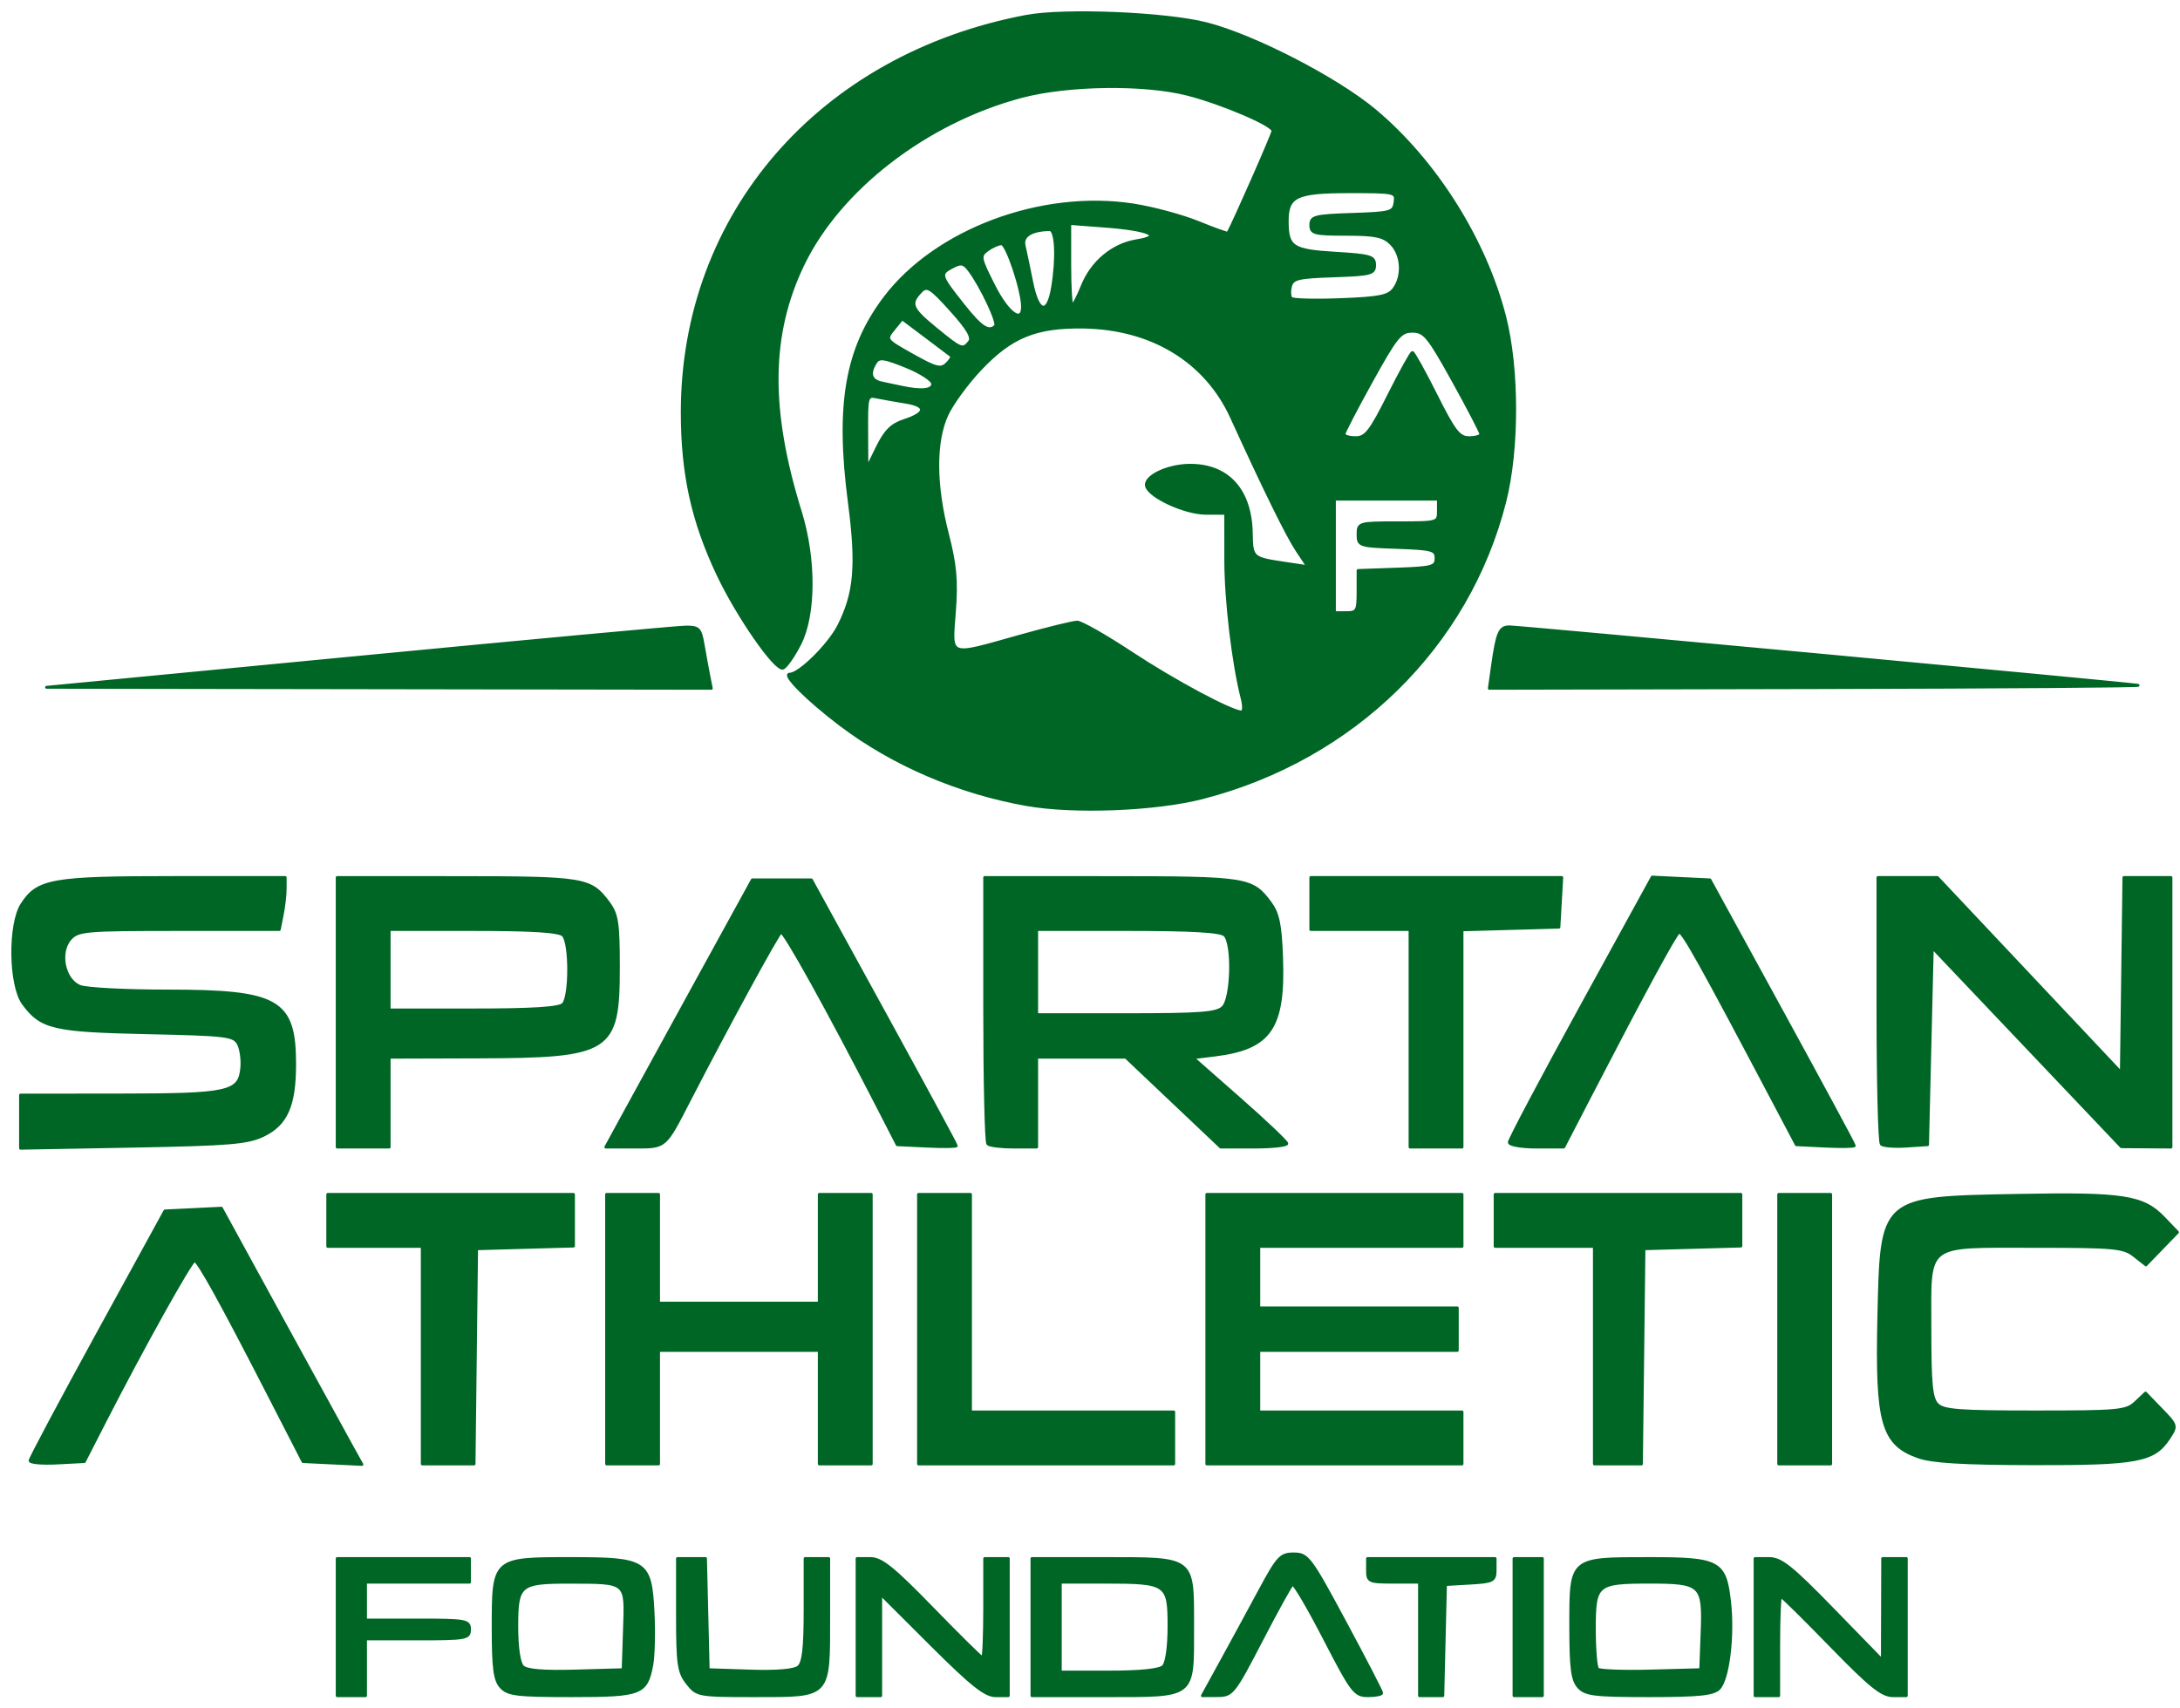 <svg width="171" height="134" viewBox="0 0 171 134" fill="none" xmlns="http://www.w3.org/2000/svg">
<path fill-rule="evenodd" clip-rule="evenodd" d="M26.449 127.65V122.27H31.639H36.829V123.198V124.125H32.751H28.673V125.609V127.093H32.751C36.582 127.093 36.829 127.138 36.829 127.835C36.829 128.533 36.582 128.578 32.751 128.578H28.673V130.804V133.03H27.561H26.449V127.65ZM39.297 132.351C38.806 131.809 38.683 130.877 38.683 127.714C38.683 122.268 38.681 122.27 44.759 122.27C50.724 122.27 51.023 122.465 51.227 126.5C51.305 128.054 51.261 129.903 51.129 130.609C50.703 132.88 50.312 133.03 44.831 133.03C40.535 133.03 39.832 132.944 39.297 132.351ZM48.984 127.79C49.109 124.05 49.214 124.139 44.683 124.13C40.771 124.123 40.537 124.319 40.537 127.589C40.537 129.23 40.715 130.463 40.994 130.742C41.31 131.058 42.592 131.167 45.164 131.094L48.878 130.989L48.984 127.79ZM53.91 132.052C53.23 131.188 53.141 130.564 53.141 126.672V122.27H54.242H55.342L55.447 126.63L55.551 130.989L58.832 131.097C60.932 131.166 62.299 131.049 62.632 130.773C63.019 130.452 63.151 129.314 63.151 126.306V122.27H64.078H65.005V126.825C65.005 133.172 65.136 133.03 59.264 133.03C54.751 133.03 54.666 133.014 53.91 132.052ZM67.229 127.65V122.27H68.284C69.136 122.27 70.068 123.02 73.126 126.166C75.209 128.309 76.986 130.062 77.076 130.062C77.165 130.062 77.239 128.309 77.239 126.166V122.27H78.166H79.092V127.65V133.03H78.079C77.286 133.03 76.198 132.165 73.074 129.048L69.083 125.066V129.048V133.03H68.156H67.229V127.65ZM80.946 127.65V122.27H86.424C93.763 122.27 93.551 122.111 93.551 127.614C93.551 133.24 93.821 133.03 86.571 133.03H80.946V127.65ZM91.252 130.73C91.517 130.465 91.697 129.191 91.697 127.589C91.697 124.239 91.533 124.125 86.717 124.125H83.17V127.65V131.175H86.989C89.465 131.175 90.964 131.018 91.252 130.73ZM95.794 130.34C96.606 128.861 97.967 126.356 98.818 124.775C100.234 122.145 100.464 121.9 101.5 121.909C102.576 121.918 102.779 122.189 105.507 127.264C107.087 130.204 108.38 132.704 108.38 132.82C108.38 132.935 107.889 133.03 107.29 133.03C106.273 133.03 106.048 132.735 103.905 128.586C102.643 126.141 101.507 124.208 101.38 124.289C101.254 124.37 100.15 126.367 98.927 128.727C96.792 132.844 96.654 133.018 95.51 133.024L94.317 133.03L95.794 130.34ZM111.346 128.578V124.125H109.307C107.379 124.125 107.268 124.075 107.268 123.198V122.27H112.273H117.278V123.178C117.278 124.012 117.118 124.096 115.331 124.199L113.385 124.311L113.28 128.67L113.176 133.03H112.261H111.346V128.578ZM118.76 127.65V122.27H119.873H120.985V127.65V133.03H119.873H118.76V127.65ZM123.823 132.351C123.329 131.806 123.209 130.866 123.209 127.549C123.209 122.214 123.144 122.27 129.368 122.27C134.87 122.27 135.314 122.509 135.671 125.668C135.973 128.34 135.553 131.754 134.834 132.474C134.396 132.912 133.236 133.03 129.357 133.03C125.061 133.03 124.358 132.944 123.823 132.351ZM133.514 128.029C133.651 124.326 133.44 124.125 129.416 124.125C125.236 124.125 125.063 124.271 125.063 127.787C125.063 129.378 125.179 130.797 125.322 130.939C125.464 131.082 127.341 131.151 129.492 131.094L133.404 130.989L133.514 128.029ZM137.668 127.65V122.27H138.779C139.704 122.27 140.541 122.939 143.771 126.259L147.652 130.247L147.665 126.259L147.677 122.27H148.604H149.531V127.65V133.03H148.476C147.624 133.03 146.692 132.28 143.634 129.134C141.551 126.991 139.774 125.238 139.684 125.238C139.594 125.238 139.521 126.991 139.521 129.134V133.03H138.594H137.668V127.65ZM2.358 114.59C2.361 114.427 4.743 109.952 7.651 104.646L12.938 94.999L15.152 94.892L17.366 94.784L21.99 103.24C24.534 107.891 27.013 112.414 27.501 113.291L28.387 114.887L26.078 114.775L23.77 114.664L21.102 109.47C17.331 102.124 15.552 98.909 15.258 98.901C15 98.895 11.184 105.74 8.23 111.51L6.615 114.664L4.483 114.775C3.311 114.837 2.354 114.753 2.358 114.59ZM33.122 106.316V97.782H29.415H25.708V95.741V93.701H35.347H44.985V95.728V97.756L41.185 97.862L37.386 97.968L37.286 106.408L37.186 114.849H35.154H33.122V106.316ZM47.581 104.275V93.701H49.62H51.659V97.968V102.234H57.961H64.263V97.968V93.701H66.302H68.341V104.275V114.849H66.302H64.263V110.397V105.945H57.961H51.659V110.397V114.849H49.62H47.581V104.275ZM72.049 104.275V93.701H74.088H76.127V102.234V110.768H84.097H92.068V112.809V114.849H82.058H72.049V104.275ZM94.663 104.275V93.701H104.673H114.682V95.741V97.782H106.712H98.741V100.194V102.605H106.526H114.312V104.275V105.945H106.526H98.741V108.356V110.768H106.712H114.682V112.809V114.849H104.673H94.663V104.275ZM125.063 106.316V97.782H121.17H117.278V95.741V93.701H126.916H136.555V95.728V97.756L132.755 97.862L128.955 97.968L128.856 106.408L128.756 114.849H126.909H125.063V106.316ZM139.521 104.275V93.701H141.56H143.599V104.275V114.849H141.56H139.521V104.275ZM150.463 114.29C147.652 113.289 147.186 111.639 147.374 103.36C147.59 93.876 147.471 93.981 158.27 93.777C166.581 93.62 168.109 93.857 169.732 95.552L170.804 96.672L169.565 97.952L168.326 99.232L167.405 98.507C166.568 97.848 165.87 97.782 159.758 97.782C150.824 97.782 151.384 97.348 151.384 104.27C151.384 108.622 151.492 109.709 151.967 110.185C152.456 110.675 153.688 110.768 159.636 110.768C166.206 110.768 166.779 110.714 167.509 110.028L168.296 109.288L169.534 110.566C170.754 111.826 170.763 111.858 170.132 112.821C168.963 114.608 167.673 114.851 159.46 114.833C153.941 114.821 151.547 114.677 150.463 114.29ZM1.61 87.996V85.909L9.303 85.903C17.961 85.897 18.776 85.719 18.964 83.784C19.027 83.135 18.906 82.281 18.695 81.886C18.341 81.224 17.774 81.156 11.536 81.021C4.182 80.862 3.233 80.639 1.829 78.738C0.771 77.306 0.711 72.485 1.732 70.927C2.969 69.038 4.09 68.842 13.647 68.842H22.371V69.723C22.371 70.207 22.267 71.126 22.139 71.763L21.908 72.923H14.041C6.698 72.923 6.13 72.971 5.516 73.65C4.566 74.701 5.021 76.91 6.288 77.392C6.8 77.587 9.874 77.746 13.119 77.746C21.837 77.746 23.112 78.479 23.112 83.491C23.112 86.728 22.465 88.199 20.656 89.069C19.415 89.665 18.021 89.781 10.415 89.921L1.61 90.083V87.996ZM26.449 79.416V68.842L35.81 68.847C45.882 68.853 46.329 68.927 47.73 70.818C48.407 71.731 48.508 72.386 48.508 75.893C48.508 82.508 47.91 82.888 37.478 82.92L30.527 82.941V86.466V89.99H28.488H26.449V79.416ZM44.17 78.785C44.751 78.204 44.751 73.949 44.17 73.368C43.857 73.055 41.764 72.923 37.126 72.923H30.527V76.077V79.231H37.126C41.764 79.231 43.857 79.098 44.17 78.785ZM49.191 86.929C50.109 85.246 52.695 80.529 54.937 76.448L59.013 69.027H61.328H63.644L69.329 79.389C72.456 85.088 75.014 89.813 75.014 89.888C75.014 89.964 73.972 89.976 72.697 89.915L70.38 89.805L68.952 87.022C64.974 79.273 61.49 72.989 61.254 73.136C60.998 73.294 57.056 80.527 54.091 86.28C52.127 90.09 52.245 89.99 49.73 89.99H47.52L49.191 86.929ZM77.486 89.743C77.35 89.607 77.239 84.849 77.239 79.169V68.842L87.156 68.847C97.823 68.853 98.222 68.916 99.632 70.816C100.251 71.65 100.434 72.519 100.529 75.083C100.736 80.625 99.651 82.228 95.325 82.765L93.577 82.982L97.243 86.208C99.259 87.982 100.921 89.559 100.937 89.712C100.952 89.865 99.792 89.99 98.358 89.99H95.751L92.03 86.466L88.309 82.941H84.813H81.317V86.466V89.99H79.525C78.539 89.99 77.622 89.879 77.486 89.743ZM95.934 79.019C96.646 78.306 96.75 74.047 96.072 73.368C95.756 73.053 93.543 72.923 88.472 72.923H81.317V76.262V79.602H88.334C94.219 79.602 95.446 79.507 95.934 79.019ZM110.604 81.457V72.923H106.712H102.819V70.882V68.842H112.663H122.506L122.394 70.79L122.282 72.737L118.482 72.843L114.682 72.949V81.47V89.99H112.643H110.604V81.457ZM118.39 89.615C118.39 89.408 120.912 84.642 123.996 79.024L129.602 68.808L131.864 68.918L134.126 69.027L139.789 79.377C142.904 85.07 145.453 89.795 145.453 89.877C145.453 89.959 144.429 89.976 143.179 89.915L140.905 89.805L139.339 86.837C133.369 75.522 131.949 72.976 131.694 73.135C131.405 73.313 128.919 77.899 124.819 85.816L122.657 89.99H120.523C119.33 89.99 118.39 89.825 118.39 89.615ZM147.571 89.76C147.425 89.615 147.306 84.849 147.306 79.169V68.842H149.639H151.971L159.185 76.502L166.399 84.163L166.499 76.502L166.599 68.842H168.445H170.292V79.416V89.99L168.345 89.977L166.399 89.963L158.984 82.153L151.57 74.343L151.384 82.074L151.199 89.805L149.517 89.915C148.592 89.975 147.716 89.906 147.571 89.76ZM80.512 63.118C75.182 62.172 70.051 59.968 65.932 56.858C63.373 54.925 61.332 52.887 61.957 52.887C62.704 52.887 65.022 50.598 65.779 49.113C67.083 46.554 67.272 44.382 66.624 39.421C65.623 31.758 66.383 27.36 69.397 23.369C73.401 18.067 81.712 14.963 88.906 16.082C90.433 16.32 92.714 16.934 93.976 17.447C95.238 17.96 96.294 18.339 96.322 18.288C96.804 17.423 99.853 10.497 99.853 10.267C99.853 9.799 95.901 8.105 93.156 7.397C89.781 6.527 83.793 6.604 80.151 7.565C72.686 9.535 65.837 14.808 62.969 20.793C60.35 26.258 60.293 32.148 62.779 40.154C63.928 43.855 63.907 48.251 62.729 50.543C62.239 51.495 61.648 52.337 61.416 52.415C60.825 52.612 57.867 48.354 56.309 45.063C54.327 40.876 53.512 37.162 53.515 32.328C53.525 16.791 64.341 4.341 80.487 1.284C83.488 0.716 91.459 1.045 94.663 1.869C98.389 2.827 104.862 6.167 107.856 8.677C112.618 12.668 116.506 18.854 118.036 24.874C119.071 28.951 119.072 35.259 118.038 39.345C115.16 50.717 106.169 59.525 94.322 62.579C90.648 63.526 84.221 63.777 80.512 63.118ZM97.447 54.835C96.734 52.062 96.148 47.135 96.147 43.89L96.146 40.272L94.57 40.266C92.972 40.26 90.22 39.009 89.942 38.162C89.695 37.41 91.569 36.5 93.365 36.5C96.333 36.5 98.099 38.471 98.155 41.845C98.188 43.773 98.223 43.804 100.802 44.191L102.588 44.459L101.748 43.2C100.982 42.054 99.195 38.419 96.601 32.735C94.593 28.336 90.362 25.751 85.024 25.663C81.271 25.6 79.325 26.391 76.891 28.966C75.842 30.076 74.66 31.697 74.266 32.568C73.308 34.678 73.326 38.051 74.313 41.88C74.938 44.304 75.048 45.522 74.867 47.971C74.595 51.63 74.288 51.513 79.959 49.919C82.137 49.307 84.18 48.806 84.498 48.806C84.816 48.806 86.729 49.896 88.749 51.229C92.105 53.444 96.608 55.855 97.391 55.855C97.566 55.855 97.591 55.396 97.447 54.835ZM106.526 46.409V44.755L109.585 44.647C112.36 44.549 112.643 44.47 112.643 43.797C112.643 43.124 112.36 43.045 109.585 42.947C106.612 42.843 106.526 42.814 106.526 41.927C106.526 41.029 106.577 41.014 109.677 41.014C112.792 41.014 112.829 41.003 112.829 40.087V39.159H108.751H104.673V43.611V48.064H105.599C106.45 48.064 106.526 47.927 106.526 46.409ZM70.92 32.994C72.685 32.423 72.74 31.825 71.053 31.553C70.275 31.427 69.263 31.248 68.805 31.154C67.996 30.987 67.971 31.069 67.986 33.865L68.001 36.747L68.82 35.078C69.441 33.811 69.948 33.308 70.92 32.994ZM108.936 30.997C109.858 29.16 110.692 27.657 110.79 27.657C110.888 27.657 111.722 29.16 112.643 30.997C114.079 33.858 114.451 34.336 115.242 34.336C115.75 34.336 116.161 34.211 116.156 34.057C116.151 33.904 115.175 32.026 113.988 29.883C112.045 26.376 111.725 25.988 110.79 25.988C109.854 25.988 109.535 26.376 107.592 29.883C106.404 32.026 105.429 33.904 105.423 34.057C105.418 34.211 105.83 34.336 106.337 34.336C107.128 34.336 107.5 33.858 108.936 30.997ZM73.161 30.112C73.161 29.83 72.227 29.219 71.087 28.756C69.35 28.05 68.959 27.998 68.683 28.434C68.13 29.307 68.299 29.86 69.175 30.047C69.634 30.145 70.343 30.296 70.751 30.382C72.303 30.711 73.161 30.614 73.161 30.112ZM74.621 27.914C74.532 27.842 73.627 27.158 72.61 26.395L70.763 25.009L70.097 25.831C69.433 26.651 69.44 26.66 71.574 27.859C73.4 28.885 73.796 28.988 74.251 28.555C74.545 28.275 74.712 27.987 74.621 27.914ZM76.042 26.822C76.317 26.484 75.926 25.81 74.6 24.335C73.017 22.574 72.713 22.382 72.254 22.851C71.315 23.811 71.462 24.199 73.346 25.742C75.416 27.437 75.511 27.475 76.042 26.822ZM78.087 25.571C78.324 25.335 76.968 22.455 76.034 21.21C75.594 20.623 75.382 20.584 74.685 20.957C73.679 21.495 73.71 21.601 75.563 23.939C76.963 25.706 77.564 26.095 78.087 25.571ZM80.205 24.064C80.205 22.796 78.981 19.123 78.558 19.123C78.318 19.123 77.822 19.343 77.455 19.611C76.823 20.074 76.849 20.221 77.946 22.394C79.042 24.568 80.205 25.427 80.205 24.064ZM82.566 22.533C82.953 20.188 82.842 18.01 82.336 18.015C80.918 18.031 80.155 18.507 80.331 19.267C80.431 19.698 80.704 21.002 80.937 22.164C81.424 24.59 82.197 24.765 82.566 22.533ZM84.883 22.461C85.646 20.55 87.283 19.186 89.173 18.884C91.322 18.54 90.15 18.004 86.671 17.741L83.912 17.532V20.74C83.912 22.504 83.997 23.947 84.1 23.947C84.204 23.947 84.556 23.278 84.883 22.461ZM109.347 22.655C110.088 21.642 109.982 19.985 109.121 19.123C108.512 18.513 107.886 18.381 105.599 18.381C103.085 18.381 102.819 18.312 102.819 17.654C102.819 16.995 103.124 16.916 106.063 16.819C109.107 16.718 109.314 16.66 109.425 15.877C109.541 15.059 109.469 15.042 105.837 15.042C101.661 15.042 100.961 15.38 100.971 17.388C100.981 19.399 101.383 19.662 104.751 19.866C107.515 20.032 107.824 20.126 107.824 20.793C107.824 21.47 107.541 21.544 104.62 21.642C101.831 21.735 101.391 21.84 101.231 22.455C101.129 22.844 101.153 23.271 101.284 23.405C101.415 23.539 103.166 23.584 105.177 23.505C108.238 23.384 108.916 23.246 109.347 22.655ZM28.117 51.567C41.575 50.273 53.109 49.206 53.749 49.196C54.809 49.179 54.934 49.301 55.152 50.568C55.283 51.334 55.482 52.419 55.593 52.98L55.795 54L29.722 53.96L3.649 53.92L28.117 51.567ZM117.071 52.238C117.442 49.61 117.63 49.177 118.399 49.177C119.154 49.177 166.156 53.547 167.697 53.761C168.206 53.831 156.968 53.914 142.723 53.945L116.823 54L117.071 52.238Z" fill="#006625" stroke="#006625" stroke-width="0.223" stroke-linecap="round" stroke-linejoin="round"/>
</svg>
